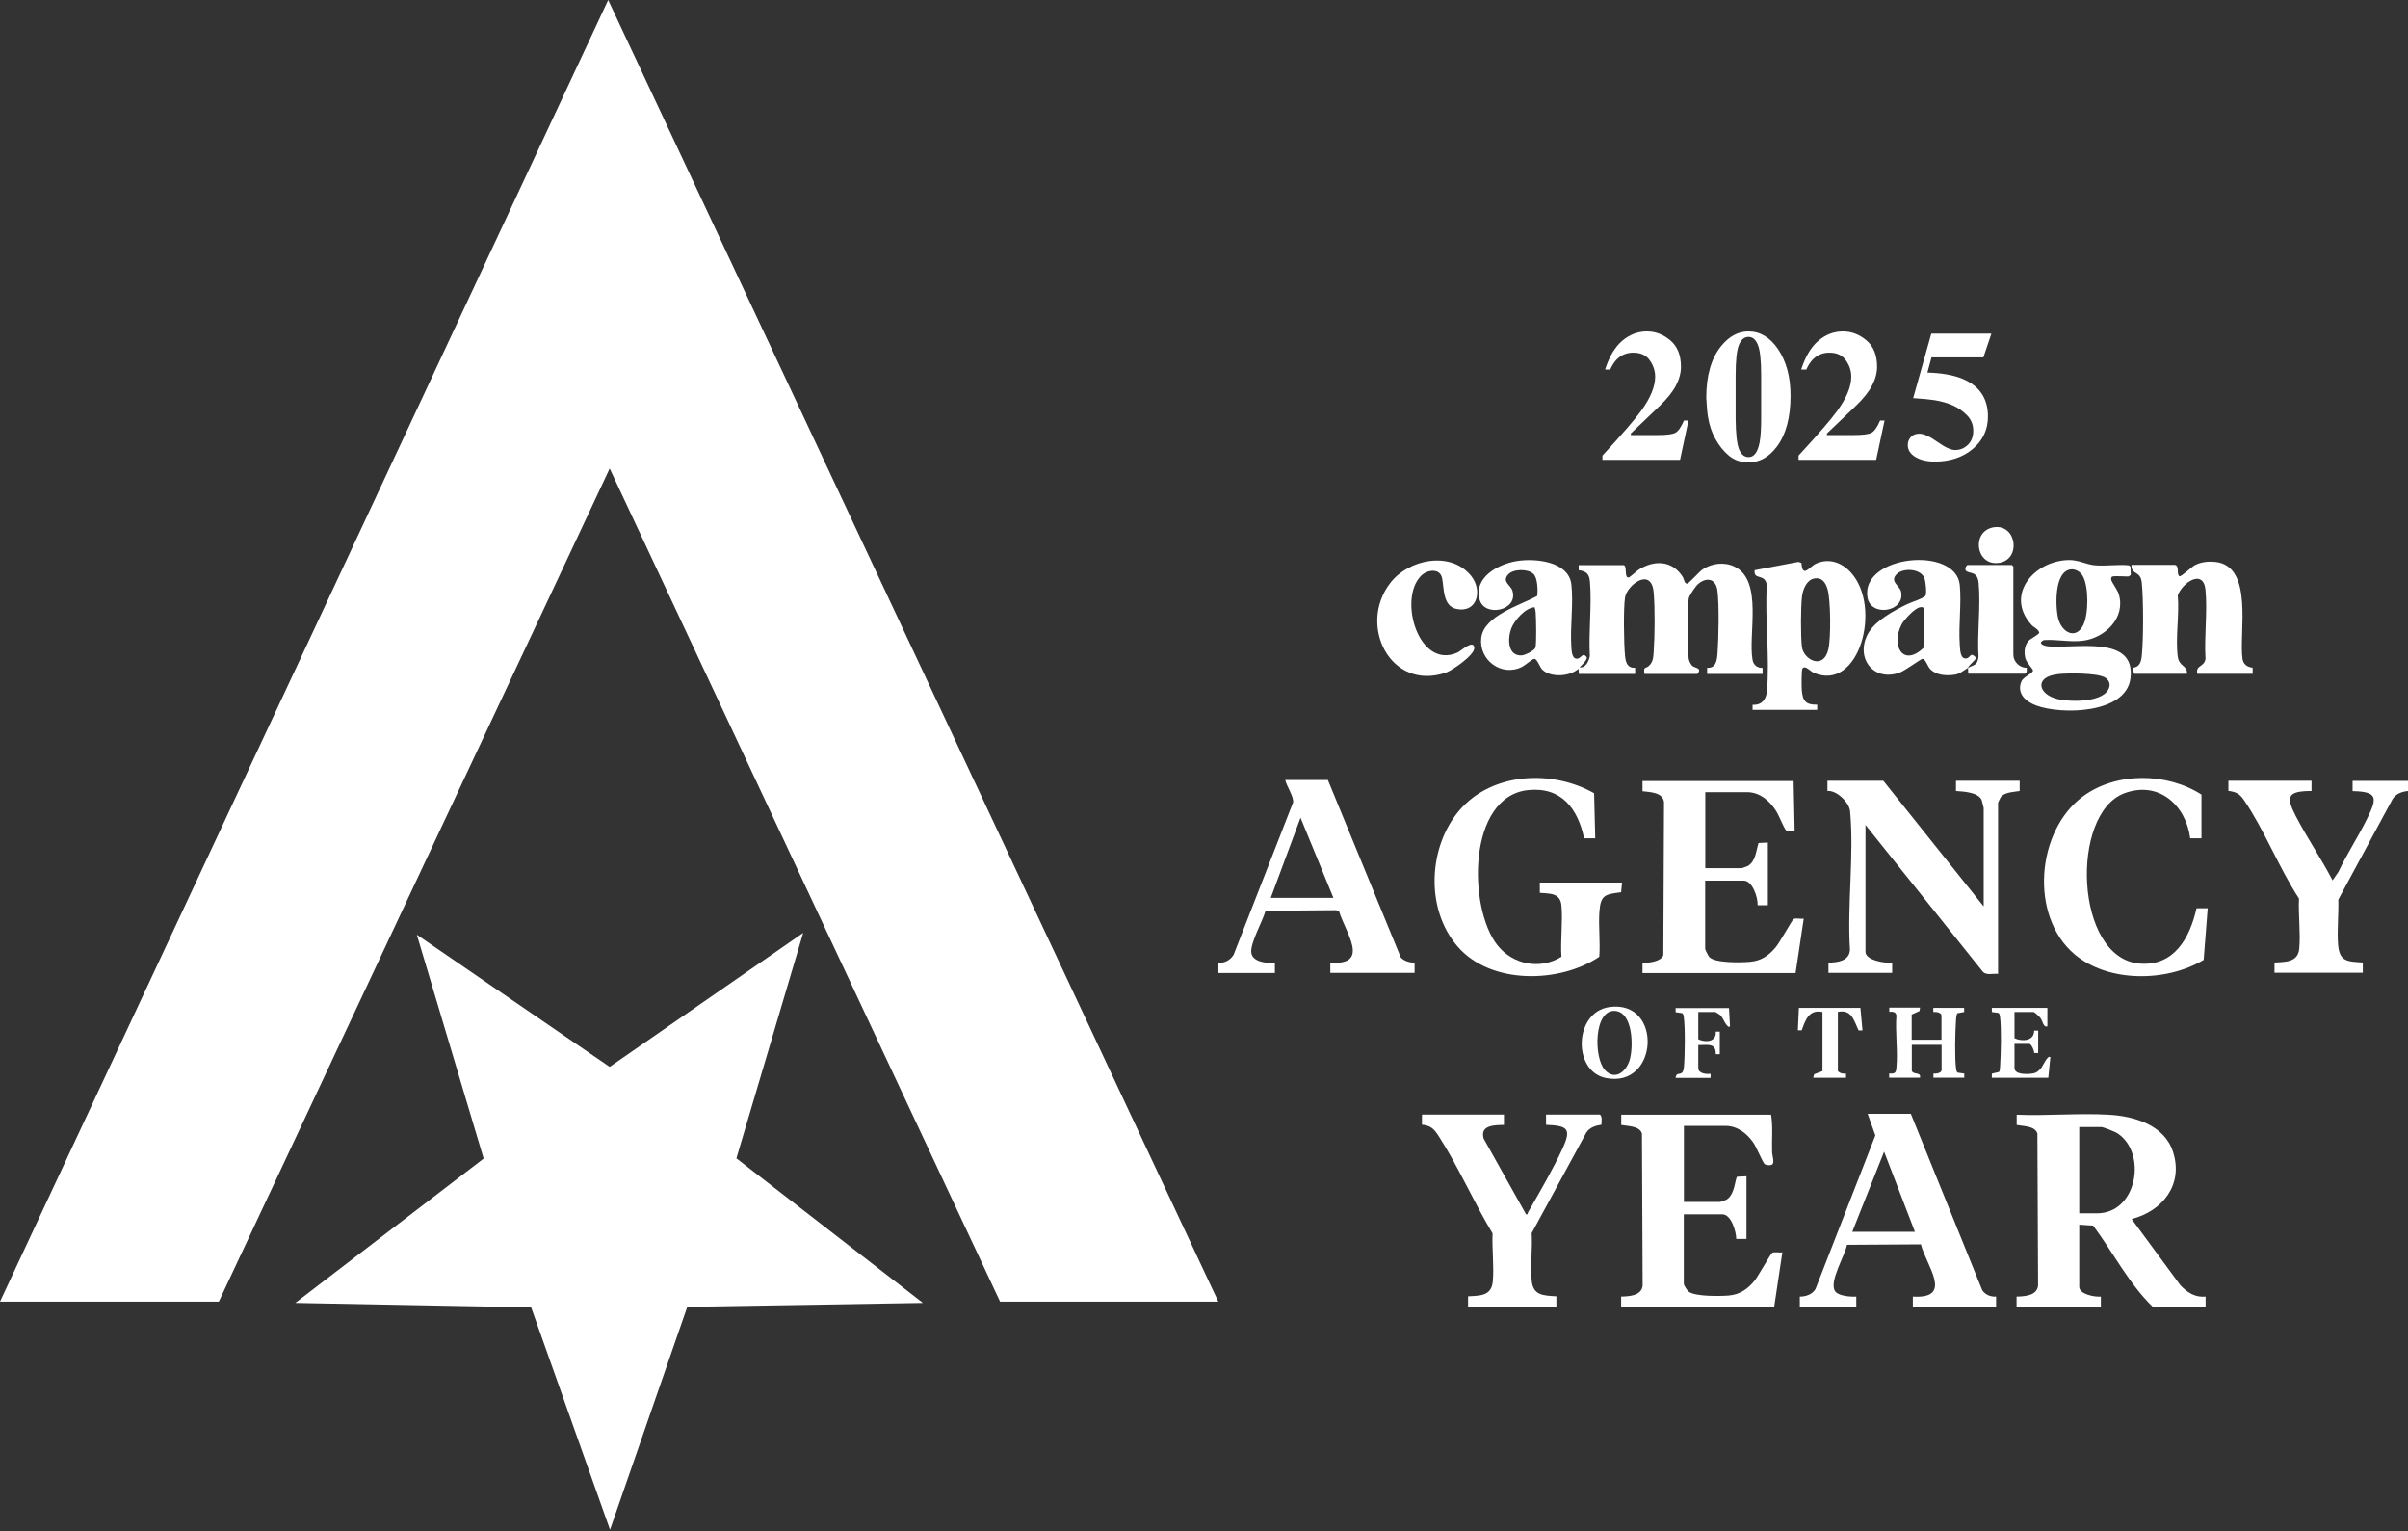 <svg width="1112" height="707" viewBox="0 0 1112 707" fill="none" xmlns="http://www.w3.org/2000/svg">
<rect x="0" y="0" width="1112" height="707" fill="#333333" stroke="none"/>
<g clip-path="url(#clip0_2398_51)">
<path d="M1112 365.171C1109.24 365.437 1106.53 366.393 1104.94 368.782L1079.82 415.299C1080.03 422.043 1079.18 429.424 1079.71 436.062C1080.35 444.027 1084.02 443.868 1091.13 444.346V449.072H1050.35V444.346C1055.45 444.08 1061.18 444.24 1061.77 437.974C1062.46 430.699 1061.29 422.256 1061.66 414.821C1052.47 400.749 1045.68 383.173 1036.33 369.473C1034.31 366.499 1032.77 365.596 1029.06 365.118V360.445H1067.45V365.171C1056.24 365.171 1055.55 367.773 1060.23 376.854C1065.43 386.89 1071.96 396.395 1077.17 406.431L1079.87 402.502C1083.91 393.952 1089.22 385.987 1093.31 377.544C1097.66 368.57 1098.3 365.437 1086.41 365.224V360.498H1112V365.224V365.171Z" fill="white"/>
<path d="M562.611 600.897H461.825L281.544 216.283L101.052 600.897H0L280.854 0L562.611 600.897Z" fill="white"/>
<path d="M729.138 311.116L728.925 308.726C725.049 312.337 716.181 312.921 712.304 309.204C710.977 307.929 709.862 304.053 708.481 304.159C707.578 304.212 704.233 307.186 702.853 307.876C693.241 312.656 682.727 304.531 684.054 294.335C685.382 284.14 702.215 279.361 709.862 275.113C710.233 272.511 710.074 266.829 708.163 264.97C705.667 262.528 698.923 262.581 696.533 265.13C693.347 268.581 697.648 270.015 698.445 272.723C701.206 281.963 685.647 285.043 683.311 276.918C680.337 266.51 691.966 260.404 700.356 259.023C708.746 257.642 724.305 259.023 725.633 269.696C726.695 278.617 724.995 289.45 725.633 298.584C725.739 300.336 725.898 303.788 727.81 304.053C730.306 304.478 730.625 300.601 732.749 303.416C733.12 304.637 730.305 307.186 729.456 308.089C732.217 308.46 733.704 305.327 734.182 302.832C733.545 291.787 735.138 279.573 734.235 268.687C733.917 265.023 732.748 263.749 729.031 263.218V260.882H749.635C751.653 260.882 749.847 266.616 752.024 266.616C752.608 266.616 755.848 263.537 756.856 262.899C764.078 258.386 772.256 258.757 777.035 266.245C777.673 267.201 777.832 269.484 779.053 269.431C779.903 269.431 784.629 263.961 786.275 262.846C790.576 259.979 796.364 259.288 801.09 261.625C814.26 268.156 807.197 292.902 809.321 304.637C809.746 307.027 811.551 308.46 813.941 308.301V311.116H788.346V308.301C792.329 308.514 792.86 305.115 793.125 301.876C793.656 295.026 793.975 279.042 793.072 272.511C792.329 267.041 788.027 266.298 784.151 269.643C783.036 270.599 780.062 274.9 779.85 276.281C779.16 280.423 779.213 300.017 779.85 304.212C780.009 305.115 780.805 306.761 781.442 307.345C782.823 308.567 786.222 308.248 783.832 311.116H759.405C758.874 307.611 759.777 308.779 761.264 307.558C763.335 305.859 763.494 303.522 763.654 300.973C764.185 293.539 764.291 280.795 763.654 273.467C762.592 261.519 751.334 270.068 750.431 275.856C749.635 280.901 749.9 297.468 750.431 302.779C750.75 305.859 751.493 308.46 755.104 308.301V311.116H729.031H729.138ZM708.694 280.317C704.392 280.582 699.401 286.264 697.914 290.087C696.162 294.707 696.109 302.938 702.746 302.566C704.286 302.46 708.64 300.336 709.065 298.902C709.596 297.044 709.384 285.468 709.171 282.866C709.118 281.963 708.959 281.113 708.64 280.317H708.694Z" fill="white"/>
<path d="M931.242 603.294V598.568C934.906 598.461 940.589 598.249 941.173 593.523L940.854 523.27C939.686 519.712 934.375 519.924 931.295 519.34V514.614C945.261 515.198 959.864 513.817 973.777 514.614C985.565 515.251 999.531 519.34 1003.51 531.819C1008.35 546.9 998.681 559.06 984.397 562.777L1006.91 593.364C1010.1 596.709 1013.71 599.045 1018.54 598.568V603.294H994.115C983.07 592.567 975.795 578.177 966.608 565.804L960.183 565.379V594.054C960.183 597.559 967.458 598.833 970.166 598.568V603.294H931.242ZM960.183 560.122H968.466C986.893 560.122 991.672 532.35 977.865 523.216C976.803 522.526 971.334 520.296 970.379 520.296H960.183V560.122Z" fill="white"/>
<path d="M916.055 418.326V373.03C916.055 373.03 915.366 370.057 915.206 369.579C913.826 365.702 906.763 365.437 903.258 365.171V360.445H932.676V365.171C929.968 365.649 925.667 365.649 923.915 368.039C923.703 368.357 922.693 370.482 922.693 370.641V449.603C920.197 449.284 917.011 450.612 915.312 448.169L861.468 380.836V439.407C861.468 443.39 870.813 444.824 873.787 444.399V449.125H844.368V444.399C848.617 444.346 854.086 443.655 854.298 438.398C852.971 417.848 856.263 394.643 854.351 374.411C853.98 370.535 848.139 364.693 843.891 365.171V360.445H869.698L915.95 418.326H916.055Z" fill="white"/>
<path d="M828.277 360.445L828.755 383.704C827.481 383.598 825.728 384.129 824.719 383.226C823.923 382.536 821.427 376.376 820.418 374.73C817.444 369.897 812.825 365.702 806.718 365.702H787.495V400.803H804.329C804.329 400.803 806.771 400.006 807.09 399.794C810.807 397.67 810.913 392.784 812.081 389.173L816.383 388.961V417.901H811.657C811.869 414.503 809.32 406.537 805.231 406.537H787.442V438.08C787.442 438.505 788.929 441.372 789.354 441.85C792.115 444.664 804.063 444.399 808.099 444.027C813.249 443.602 816.701 441.213 819.94 437.389C821.799 435.212 827.587 424.751 828.224 424.327C829.233 423.689 831.676 424.326 832.95 424.114L829.18 449.231H758.502V444.505C761.263 444.558 766.945 443.974 768.113 441.053L768.432 370.322C767.901 365.755 762.113 365.702 758.502 365.278V360.552H828.224L828.277 360.445Z" fill="white"/>
<path d="M817.873 514.609C818.829 520.291 818.139 526.185 818.351 531.92C818.351 533.301 819.785 537.177 818.086 537.762C817.183 538.08 815.537 537.974 814.846 537.337C814.05 536.647 811.076 529.584 809.801 527.672C806.881 523.371 802.367 519.76 796.845 519.76H777.622V554.86H794.456C794.456 554.86 796.898 554.011 797.216 553.851C801.252 551.568 801.252 543.921 802.208 543.231L806.509 543.019V571.959H801.784C801.784 568.614 799.5 560.595 795.358 560.595H777.569V592.616C777.569 593.465 779.162 595.802 779.958 596.386C783.091 598.563 794.19 598.404 798.226 598.085C803.43 597.66 807.094 595.111 810.28 591.182C811.873 589.217 817.714 578.756 818.351 578.384C819.413 577.747 821.802 578.384 823.077 578.172L819.307 603.289H748.629V598.563C752.293 598.457 758.028 598.244 758.559 593.518L758.24 523.265C757.072 519.707 751.762 519.92 748.682 519.335V514.609H817.926H817.873Z" fill="white"/>
<path d="M749.049 407.392L748.624 411.906C741.243 412.862 739.172 413.074 738.588 420.88C738.11 427.624 739.066 434.899 738.535 441.696C720.215 454.015 688.46 454.653 673.166 437.023C657.873 419.393 659.732 390.559 674.069 373.938C689.203 356.468 716.816 355.247 736.145 366.186L736.676 387.001H731.525C728.604 373.248 721.011 363.159 705.665 364.752C677.521 367.725 677.839 419.446 691.646 436.545C698.814 445.413 711.347 447.75 721.064 441.696C720.533 434.102 721.755 425.553 721.064 418.066C720.533 412.171 715.86 412.596 711.081 412.171V407.445H749.049V407.392Z" fill="white"/>
<path d="M613.164 359.969L646.883 442.011C648.211 443.604 651.184 444.506 653.255 444.4V449.126H614.332V444.4C633.289 445.781 621.023 430.01 618.368 420.664L616.987 420.186L584.436 420.451C583.161 425.124 577.214 435.479 577.851 439.887C578.488 444.294 585.391 444.772 588.736 444.453V449.179H562.664V444.453C565.585 444.666 568.133 443.232 569.673 440.789L597.127 370.483C597.658 367.987 594.047 362.783 593.516 360.075H613.217L613.164 359.969ZM615.766 414.504L600.579 377.492L586.825 414.504H615.766Z" fill="white"/>
<path d="M882.388 514.133L915.417 595.697C916.904 597.768 919.24 598.724 921.789 598.564V603.29H883.344V598.564C902.513 599.733 889.344 583.908 887.061 574.456L852.916 574.669C852.066 579.66 844.367 591.82 847.5 596.175C849.093 598.352 854.722 598.724 857.218 598.564V603.29H831.145V598.564C833.8 598.617 836.933 597.555 838.366 595.113L866.033 524.169L862.475 514.186H882.388V514.133ZM884.299 568.668L870.068 531.656L855.359 568.668H884.299Z" fill="white"/>
<path d="M694.516 514.596V519.322C690.161 519.428 683.417 519.322 685.117 525.588L704.711 560.582C705.72 560.794 705.348 560.157 705.667 559.626C710.818 550.705 717.456 539.235 721.651 530.049C725.846 520.862 723.722 519.694 713.951 519.269V514.543H738.855C740.077 515.658 739.493 517.729 739.546 519.216C736.784 519.641 734.13 520.437 732.537 522.88L707.313 569.291C707.738 576.353 706.676 584.159 707.313 591.115C707.951 598.072 712.624 598.072 718.73 598.443V603.169H677.948V598.443C683.524 598.125 688.728 598.337 689.365 591.593C690.002 584.849 688.94 576.512 689.259 569.397C680.603 555.059 673.434 538.492 664.407 524.526C662.283 521.287 660.849 519.588 656.654 519.216V514.543H694.569L694.516 514.596Z" fill="white"/>
<path d="M1016.63 387.006H1011.43C1009.41 371.554 996.771 360.296 980.946 366.244C955.882 375.696 958.059 442.285 987.955 444.834C1004.05 446.215 1011.27 432.939 1014.35 419.292H1019.5L1017.64 443.135C1000.59 453.383 973.724 453.755 958.059 440.586C937.084 422.903 940.323 383.502 961.935 367.624C977.388 356.261 1000.75 356.632 1016.63 366.828V387.006Z" fill="white"/>
<path d="M975.582 266.08C974.997 266.239 974.838 267.035 974.944 267.619C975.104 268.735 977.758 272.133 978.395 274.151C981.847 285.143 972.077 294.595 961.669 295.816C955.722 296.507 949.774 295.073 943.774 295.498C940.853 296.932 943.561 298.1 945.685 298.365C957.58 299.693 986.573 292.63 983.812 313.287C981.635 329.642 951.739 330.014 940.216 325.659C935.543 323.907 931.188 320.19 933.472 314.614C934.374 312.384 938.835 310.897 938.835 309.517C938.835 308.879 935.861 305.906 935.33 303.994C934.64 301.286 934.799 298.206 936.658 295.976C937.773 294.648 941.703 293.002 941.703 291.993C941.172 290.294 939.313 289.763 938.092 288.435C925.719 274.682 939.313 258.911 955.19 258.539C959.81 258.433 963.155 260.504 967.085 260.929C972.129 261.46 978.024 260.451 983.175 260.982L983.865 261.672L983.971 265.336C983.865 265.655 982.909 266.133 982.75 266.133C981.157 266.133 976.75 265.814 975.635 266.133L975.582 266.08ZM956.306 262.84C948.553 263.69 949.137 280.151 950.465 285.515C952.111 291.993 958.589 295.498 962.04 288.541C964.536 283.497 964.643 270.593 961.722 265.761C960.66 263.955 958.483 262.628 956.306 262.84ZM950.146 311.269C939.419 312.437 941.012 320.562 950.252 322.739C955.934 324.12 972.289 324.491 974.095 317.057C974.572 315.145 973.457 313.446 971.758 312.596C967.828 310.632 954.819 310.685 950.199 311.216L950.146 311.269Z" fill="white"/>
<path d="M809.323 327.743V325.353C813.518 325.619 815.642 322.911 815.96 318.981C817.341 303.475 814.95 285.899 815.906 270.128C815.11 264.446 809.695 268.11 810.279 263.224L830.456 259.401L831.891 259.879C832.422 267.207 835.502 261.578 838.741 260.145C844.635 257.543 850.476 259.667 854.617 264.18C869.327 280.058 858.601 319.724 837.573 310.591C835.874 309.848 833.483 306.768 832.315 308.732C831.89 309.423 831.943 317.069 832.049 318.45C832.421 323.495 833.802 325.459 839.166 325.3V327.69H809.27L809.323 327.743ZM837.679 267.101C834.227 267.791 832.527 272.252 832.156 275.332C831.571 280.323 831.519 293.599 832.103 298.537C832.794 304.484 841.979 309.529 844.315 299.811C845.537 294.714 845.432 276.978 843.945 271.986C843.042 268.906 841.343 266.357 837.679 267.101Z" fill="white"/>
<path d="M1004.52 260.831C1006.49 261.362 1005 265.026 1006.43 266.035C1007.33 266.301 1012.01 261.734 1013.6 260.884C1016.47 259.397 1019.76 259.079 1023 259.397C1041 261.256 1033.83 292.586 1035.58 304.162C1035.96 306.711 1037.81 307.985 1040.26 308.251V311.065H1014.72C1013.81 306.923 1017.85 308.145 1018.49 304.162C1017.85 293.913 1019.44 282.497 1018.49 272.407C1017.53 262.318 1007.81 269.009 1005.69 274.797C1006.48 283.665 1004.52 294.604 1005.69 303.206C1006.33 307.826 1010.2 307.083 1009.94 311.065H985.51L984.873 308.251C988.006 308.092 988.802 305.49 989.068 302.728C989.864 294.604 989.864 277.186 989.068 269.062C988.537 263.221 984.183 265.663 984.289 260.778H1004.47L1004.52 260.831Z" fill="white"/>
<path d="M908.943 308.301C911.492 306.761 913.085 307.451 913.669 303.256C912.979 292.317 914.731 279.945 913.722 269.112C913.138 263.058 908.784 265.182 907.722 263.218C907.244 262.262 908.199 260.828 908.677 260.828H929.069L929.759 261.518V302.3C929.759 305.433 932.679 308.407 935.919 308.248C935.919 309.204 936.238 310.637 935.176 311.009H908.89C908.996 310.213 908.731 308.991 908.89 308.248C906.978 309.363 905.173 311.062 902.836 311.434C898.96 312.071 894.234 311.806 891.367 308.885C890.146 307.611 889.083 304 887.756 304.159C887.012 304.212 879.737 309.628 877.189 310.531C864.338 315.045 856.32 302.566 863.116 291.733C866.621 286.158 874.852 281.75 880.693 278.936C883.455 277.608 886.8 276.918 889.19 275.059C889.827 273.732 889.243 268.475 888.712 266.988C887.172 262.58 879.207 261.996 876.074 264.864C872.303 268.369 877.242 270.333 877.879 273.041C880.056 282.494 863.86 285.096 862.373 275.75C859.24 256.261 903.208 251.854 905.014 270.068C905.863 278.723 904.376 288.76 905.014 297.574C905.173 299.858 905.173 304.424 908.093 303.947C910.111 303.628 909.74 300.601 912.608 303.681C912.076 304.955 909.049 307.239 908.837 308.195L908.943 308.301ZM886.534 280.369C884.092 280.9 879.365 285.998 878.197 288.175C872.993 298.105 878.888 308.301 888.446 298.902C888.34 296.406 889.083 281.166 888.127 280.476C887.649 280.157 887.065 280.263 886.534 280.369Z" fill="white"/>
<path d="M656.283 265.768C645.45 276.547 655.22 309.311 673.062 301.239C674.708 300.496 680.497 295.026 680.816 299.009C681.134 302.301 670.726 309.47 667.646 310.532C642.158 319.241 626.758 288.548 642.157 268.954C650.707 258.068 669.93 254.244 679.329 265.821C684.798 272.565 682.196 283.132 672.585 281.114C666.159 279.786 666.903 271.343 665.947 266.883C664.938 262.103 659.044 263.006 656.283 265.768Z" fill="white"/>
<path d="M886.636 465.286L886.423 466.72L882.812 468.366V479.995H896.566V468.844C896.566 467.357 893.91 467.038 892.795 467.198V465.286H907.027V467.198L903.841 467.782C903.363 468.897 903.31 470.012 903.257 471.18C902.885 476.703 902.619 488.279 903.31 493.483C903.416 494.067 903.522 494.863 904.053 495.182L907.08 495.607V497.519H892.848V495.607C894.016 495.766 896.619 495.394 896.619 493.961V482.332H882.865V494.439C883.927 496.35 887.114 494.757 886.636 497.519H872.404V495.607C874.9 495.713 875.537 495.448 875.75 493.005C876.493 485.358 875.166 476.543 875.75 468.791C875.431 466.985 873.997 467.038 872.457 467.091V465.18H886.689L886.636 465.286Z" fill="white"/>
<path d="M743.262 464.899C767.954 461.501 766.042 502.601 741.562 497.663C726.056 494.53 726.853 467.13 743.262 464.899ZM741.191 494.052C745.917 499.044 751.014 494.583 752.554 489.379C754.307 483.591 754.254 467.501 745.97 466.705C735.934 465.749 735.88 488.423 741.191 494.052Z" fill="white"/>
<path d="M945.47 465.281V473.831C943.505 474.309 943.399 471.547 942.337 470.06C941.912 469.423 939.576 467.193 939.045 467.193H930.283V479.3C933.628 480.893 939.363 480.734 939.363 475.795H941.222V486.15H939.363C939.523 485.088 937.983 481.902 937.187 481.902H930.283V493.053C930.283 496.399 937.08 495.974 939.31 495.443C940.691 495.124 941.7 494.115 942.602 493.053C943.293 492.257 945.629 486.787 946.851 488.062L945.895 497.567H919.822V495.655L923.168 494.859C923.646 494.009 923.539 493.053 923.645 492.098C924.017 486.575 924.283 474.574 923.592 469.317C923.486 468.733 923.38 467.936 922.849 467.618L919.822 467.193V465.281H945.417H945.47Z" fill="white"/>
<path d="M859.127 465.281L860.083 475.689H858.277C856.1 471.069 855.092 465.865 848.719 467.14V494.434C849.728 495.602 851.056 495.708 852.489 495.655V497.567H837.303L837.78 495.921L841.604 494.487V467.193C835.444 465.865 833.692 470.857 832.046 475.636H830.24L830.718 465.281H859.18H859.127Z" fill="white"/>
<path d="M798.434 465.281L798.912 473.831C797.637 475.158 795.513 469.689 794.663 468.839C794.292 468.467 792.274 467.193 792.062 467.193H784.256V479.778C787.601 481.424 792.752 480.999 792.327 476.273H794.186V486.681H792.327C792.487 481.159 788.185 482.539 784.256 482.433V493.106C784.256 495.602 788.026 495.974 789.937 495.708V497.62H773.795C774.114 494.009 777.14 497.726 777.618 492.682C778.096 487.637 778.255 474.468 777.565 469.423C777.459 468.839 777.352 468.043 776.821 467.724L773.795 467.299V465.387H798.434V465.281Z" fill="white"/>
<path d="M920.677 243.413C931.35 241.714 933.581 258.547 922.907 259.875C912.234 261.202 910.269 245.113 920.677 243.413Z" fill="white"/>
<path d="M426.191 601.492L317.386 603.297L281.702 706.208L245.275 603.563L136.363 601.492L223.344 534.849L192.491 431.514L281.543 492.527L370.913 430.664L340.061 534.743L426.191 601.492Z" fill="white"/>
<path d="M881.002 205.43C881.002 203.97 881.479 202.735 882.434 201.724C883.388 200.714 884.68 200.208 886.308 200.208C888.386 200.208 891.179 201.472 894.688 203.999C898.198 206.497 900.921 207.746 902.858 207.746C905.132 207.746 907.097 206.946 908.754 205.346C910.41 203.746 911.238 201.584 911.238 198.861C911.238 196.081 910.298 193.723 908.417 191.786C906.536 189.849 904.416 188.347 902.058 187.28C899.531 186.129 896.668 185.287 893.467 184.753C891.39 184.416 888.063 184.094 883.487 183.785L891.867 154.012H919.619L915.913 165.003H891.951L890.056 171.993C896.738 172.19 902.156 173.159 906.311 174.899C914.116 178.156 918.018 183.939 918.018 192.249C918.018 198.313 915.688 203.311 911.028 207.241C906.367 211.144 900.514 213.095 893.467 213.095C889.902 213.095 886.926 212.393 884.539 210.989C882.181 209.585 881.002 207.732 881.002 205.43Z" fill="white"/>
<path d="M830.561 210.314C839.741 200.376 845.721 193.455 848.5 189.553C852.768 183.657 854.901 178.436 854.901 173.887C854.901 171.192 854.073 168.68 852.417 166.349C850.788 163.991 848.248 162.812 844.794 162.812C841.762 162.812 839.208 163.865 837.13 165.97C836.007 167.122 835.01 168.666 834.14 170.603H831.782C833.691 164.623 836.33 160.201 839.699 157.338C843.068 154.446 846.858 153 851.069 153C855.056 153 858.677 154.39 861.934 157.169C865.191 159.92 866.819 163.977 866.819 169.339C866.819 172.147 866.047 175.025 864.503 177.972C862.987 180.92 860.418 184.121 856.796 187.574L843.657 200.123V200.839H855.912C860.179 200.839 862.959 200.488 864.25 199.786C865.57 199.084 866.889 197.203 868.209 194.143H870.272L866.398 212.294H830.561V210.314Z" fill="white"/>
<path d="M801.503 193.133C801.56 200.151 802.079 204.896 803.062 207.366C804.044 209.809 805.532 211.03 807.525 211.03C810.024 211.03 811.708 208.756 812.579 204.208C813.056 201.709 813.295 198.018 813.295 193.133V173.382C813.295 166.392 812.789 161.675 811.779 159.233C810.796 156.762 809.35 155.527 807.441 155.527C805.504 155.527 804.03 156.776 803.019 159.275C802.009 161.745 801.503 166.448 801.503 173.382V193.133ZM787.943 183.657C787.943 173.354 790.245 165.381 794.85 159.738C798.499 155.246 802.683 153 807.399 153C812.846 153 817.436 155.765 821.17 161.296C824.96 166.967 826.855 174.098 826.855 182.689C826.855 192.824 824.707 200.713 820.412 206.356C816.79 211.1 812.467 213.473 807.441 213.473C803.904 213.473 800.886 212.434 798.387 210.356C795.888 208.279 793.755 205.598 791.986 202.313C790.47 199.534 789.403 196.347 788.786 192.754C788.421 190.648 788.14 187.616 787.943 183.657Z" fill="white"/>
<path d="M740 210.314C749.18 200.376 755.16 193.455 757.94 189.553C762.207 183.657 764.341 178.436 764.341 173.887C764.341 171.192 763.512 168.68 761.856 166.349C760.228 163.991 757.687 162.812 754.234 162.812C751.202 162.812 748.647 163.865 746.569 165.97C745.446 167.122 744.45 168.666 743.58 170.603H741.221C743.13 164.623 745.769 160.201 749.138 157.338C752.507 154.446 756.297 153 760.508 153C764.495 153 768.117 154.39 771.373 157.169C774.63 159.92 776.258 163.977 776.258 169.339C776.258 172.147 775.486 175.025 773.942 177.972C772.426 180.92 769.857 184.121 766.236 187.574L753.097 200.123V200.839H765.351C769.619 200.839 772.398 200.488 773.69 199.786C775.009 199.084 776.329 197.203 777.648 194.143H779.712L775.837 212.294H740V210.314Z" fill="white"/>
</g>
<defs>
<clipPath id="clip0_2398_51">
<rect width="1112" height="707" fill="white"/>
</clipPath>
</defs>
</svg>
